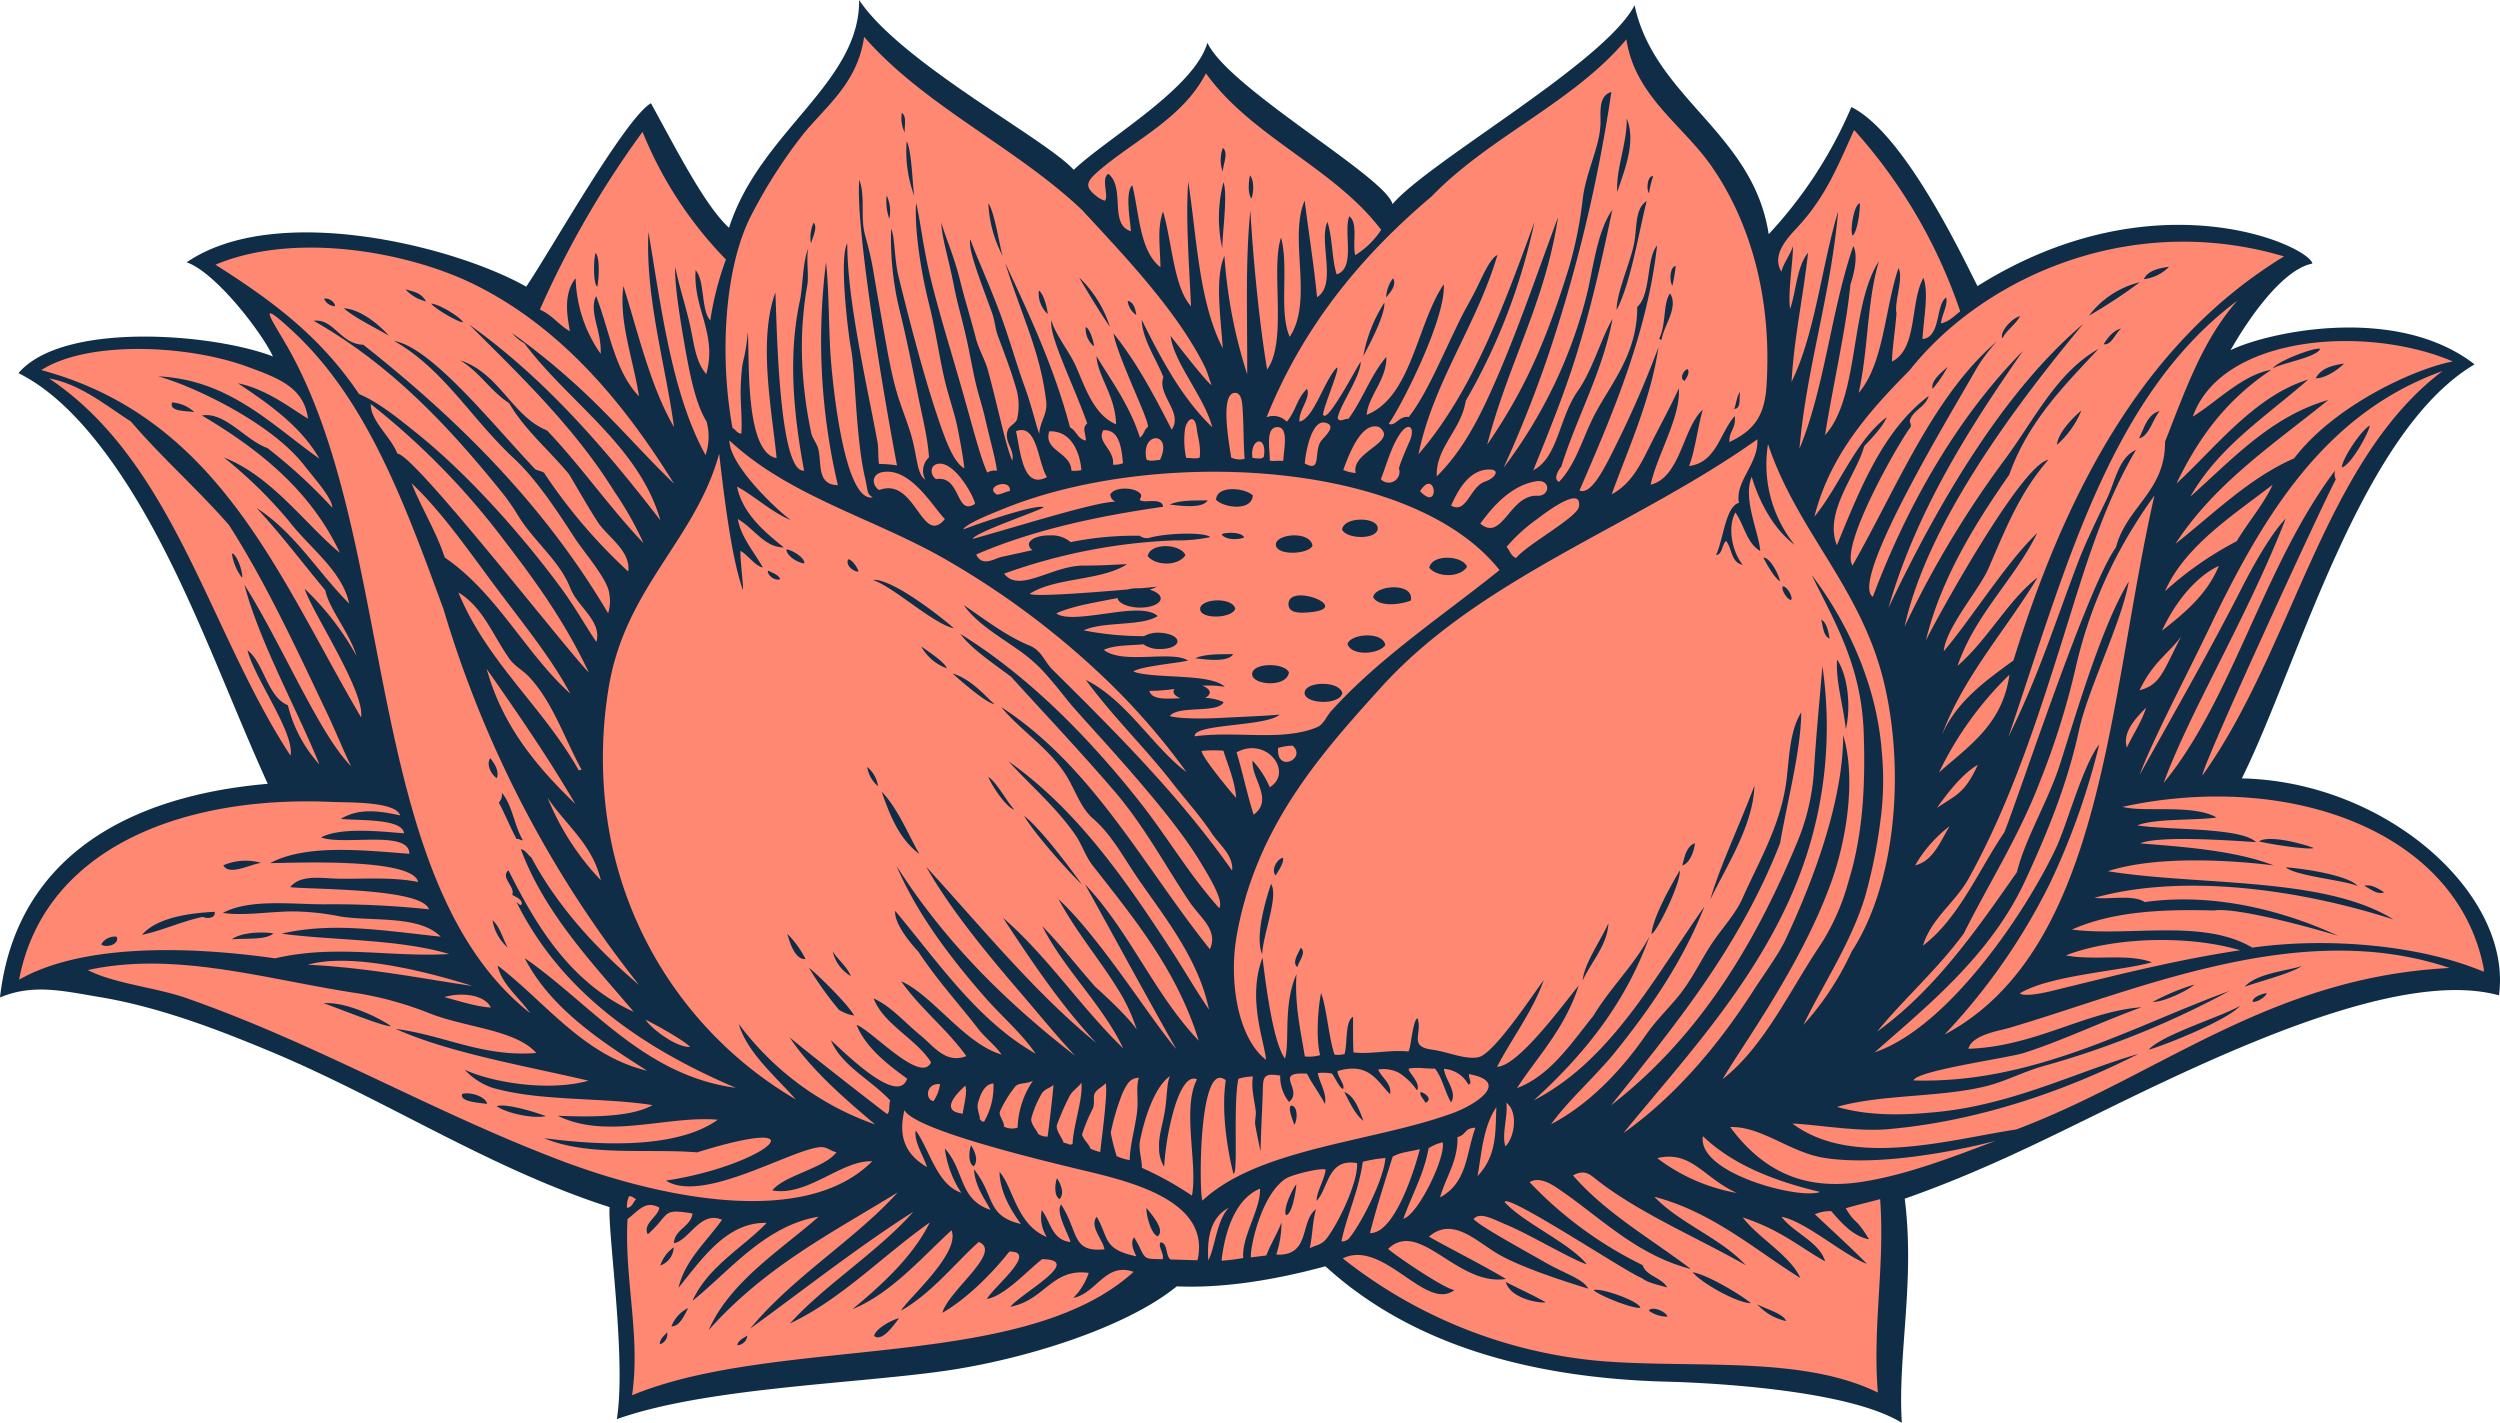 <svg id="Group_56753" data-name="Group 56753" xmlns="http://www.w3.org/2000/svg" xmlns:xlink="http://www.w3.org/1999/xlink" width="411.585" height="234.251" viewBox="0 0 411.585 234.251">
  <defs>
    <clipPath id="clip-path">
      <rect id="Rectangle_38253" data-name="Rectangle 38253" width="411.585" height="234.251" fill="none"/>
    </clipPath>
  </defs>
  <g id="Group_56752" data-name="Group 56752" clip-path="url(#clip-path)">
    <path id="Path_21231" data-name="Path 21231" d="M100.355,198.732c-19.707-6.314-37.1-17.839-55.928-25.666-8.093-3.366-17.925-7.228-27.986-8.909-6.036-1.007-10.988-2.233-16.442.062,2.532-22.461,20.221-33.124,44.082-35.176C36,111.32,28.832,89.685,16.911,73.979c-3.66-4.824-8.393-9.842-13.875-12.549,7.356-8.6,32.166-6.517,41.9-2.747-1.767-3.828-9.358-13.8-14.207-15.5,14.762-10.081,44.26-2.606,55.9,4.015,3.862-5.664,16.32-27.829,20.541-30.2,4.41,8.034,8.948,16.939,12.851,20.5C125.1,21.637,141.546,13.743,141.446,0c6.878,10.349,30.779,22.9,35.328,27.961C182.14,22.83,196.6,14.6,198.782,7.042c3.509,7.52,29.414,22.12,30.472,26.56C235.3,26.523,264.2,10.32,269.11.866c3.264,15.289,19.515,20.966,22.079,37.684A72.01,72.01,0,0,0,304.8,17.627c8.538,4.208,17.941,23.871,20.757,29.475,29.262-18.346,54.58-6.623,55.144-3.708-5,.96-10.652,9.287-13.477,14.261,5.536-2.779,27.026-7.818,40.175,2.327-18.845,11.154-29.091,49.641-38.317,68.168,23.949.525,44.6,19.2,42.331,35.719-13.629-3.757-36.3,5.329-55.673,14.462-14.553,6.856-26.475,13.5-42.156,19.015,1.735,13.715-1.2,25.884-.476,36.906-9.282-5.77-34.054-6.662-38.578-6.778-24.586-.632-43.257-7.067-56.32-19-7.456,2.026-16.245,3.664-24.474,3.305C185.3,218.653,168.5,223.847,155.5,225.7c-15.176,2.156-39.447,2.784-53.95,7.938,1.572-9.685-1.46-30.372-1.2-34.9" fill="#0f2d46" fill-rule="evenodd"/>
    <path id="Path_21232" data-name="Path 21232" d="M119.977,218.8c.228-.878,1.026-1.153,1.678-1.579a1.731,1.731,0,0,1-1.678,1.579M223.063,55.959a24.3,24.3,0,0,1,3.464-8.8c.186,2.09-2.891,7.7-3.464,8.8m3.751-9.655a5.731,5.731,0,0,1,1.147-3.162c.644,1.172-.482,2.341-1.147,3.162M109.157,215.7a5.635,5.635,0,0,1,2.759-3.027c-.634,1.221-1.417,3.059-2.759,3.027m33.376,1.576c.232-1.38,3.6-2.92,4.09-2.895-.819,1.015-2.745,3.951-4.09,2.895m150.142-2.456a8.915,8.915,0,0,1-4.765-2.763c1.394.775,4.338,1.553,4.765,2.763m-19.525-.732a5.046,5.046,0,0,1-3.082-.983c.544-.816,2.8.146,3.082.983m-26.628-5.711c1.647.894,5,2.406,6.576,3.366-1.472.161-5.887-.766-6.576-3.366m30.765-1.587c2.279.353,7.624,3.485,9.592,5.088-2.322-.018-8.241-3.384-9.592-5.088m-16.309,2.925c1.139-.409,7.508,1.818,7.69,2.912-1.187.248-6.953-2.081-7.69-2.912m-153.655-4.033a5.935,5.935,0,0,1,2.216-3,3.339,3.339,0,0,1-2.216,3m-18.828-24.6c-2.277.478-6.73-.567-8.09-1.642,1.563-.525,6.542,1.071,8.09,1.642M211.69,182.5c-.128-.505-1.2-2.911-.469-3.157,1.131.123.99,2.532.469,3.157m11.4-.639c-1.417-1.064-2.3-3.157-3.168-4.738,1.813.6,2.62,3.426,3.168,4.738M74.694,177.441c1.246-.4,3.839.371,4.126,1.624-2.179-.246-4.451-.453-4.126-1.624m158.6,1.446c-.269-.609-1.1-1.3-.758-1.767.716.153,2.031,1.221.758,1.767M51.878,162.515c3.123-.344,8.413,1.9,11.107,3.751-.978.245-10.158-3.539-11.107-3.751m300.49,7.611c2.365-2.529,12.018-5.414,15.067-7.219-2.19,2.534-13.824,7.035-15.067,7.219m-213.144-5.6a6.381,6.381,0,0,1-2.488-.955,53.819,53.819,0,0,1-4.956-6.93c1.431,1.1,6.621,6.212,7.444,7.884m-.523-6.489a6.293,6.293,0,0,1-2.987-4.09c.9,1.453,2.293,2.443,2.987,4.09M15.276,152.808a2.576,2.576,0,0,1,2.557-1.255c.534,1.24-1.752,1.92-2.557,1.255m191.138,1.629c-1.187-2.75.432-8.525,1.458-11.586,1.289,1.972-1.326,8.3-1.458,11.586m5.8,2.118c-.994-.746.252-2.381.523-3.191,1.06.7-.361,2.349-.523,3.191m-175.43-4.577c1.446-1.13,4.945-1.3,6.848-.978-1.21,1.133-4.642.767-6.848.978m45.45,1.38a7.587,7.587,0,0,1-2.529-4.52c1.267,1.1,1.656,3.041,2.529,4.52m270.791,8.925a36.1,36.1,0,0,1,6.867-2.861c-1.128,1.014-5.182,2.939-6.867,2.861M21.993,151.232c2.447-2.8,7.577-3.559,11.969-3.785.193,1.074-1.28,1.183-1.952.83-3.476.739-6.9,2.338-10.017,2.955m347.468,11.006c.029-.783,1.652-1.308,2.32-1.415-.08.678-1.836,1.656-2.32,1.415m-1.3-2.456c2.027-2.258,7.2-2.643,9.455-3.423-1.952,1.288-7.1,2.564-9.455,3.423M270.5,151.074c.346-2.995,3.28-8.047,4.669-10.445.195,2.127-3.935,10.469-4.669,10.445m-61.858-9.607c-.826-.869.218-2.73,1.2-2.921.191.891-.748,2.09-1.2,2.921M35.387,139.789a9.332,9.332,0,0,1,6.237-.4c-1.786.209-5.291,2.2-6.237.4m141.33,3.13c-2.183-2.024-8.009-8.609-9.5-11.282,2.752,2.158,7.461,8.455,9.5,11.282m-26.735-4.988c-3.33-2.457-4.9-6.455-6.209-10.267,2.668,2.766,4.415,7.158,6.209,10.267M84.7,135.651c-.469.059-.516-.282-1.032-.18-1.055-1.933-1.89-4.069-2.93-6.014a1.866,1.866,0,0,0,.494-1.617c1.744,2.051,2.052,5.452,3.467,7.811m195.486,9.78c1.581-5.506,5-12.615,7.274-18.762-.212,6.587-4.633,13.3-7.274,18.762M386.765,143.2c-2.229-.973-10.122-1.628-11.841-3.078,3.046.2,10.413,1.353,11.841,3.078m-111.183-3.38c.4-1.537.7-3.164,2.076-3.666-.1,1.074-.732,3.248-2.076,3.666m94.936-3.969c2.018-1.315,9.319,1.069,8.985,1.115-1.2.3-7.847-.782-8.985-1.115m-204.894-5.232c-1.271-.243-3.766-3.958-4.292-5.381,1.321.771,3.223,4.374,4.292,5.381m-85.2-5.172c-.855-.482-1.843-2.238-1.087-3.293.6.792,1.51,2.006,1.087,3.293m62.743,1.321a5.2,5.2,0,0,1-1.785-3.171,4.986,4.986,0,0,1,1.785,3.171m159.331-9.392c-.371-3.748-1.715-8.041-1.429-11.455,1.8,2.718,2.3,7.852,1.429,11.455m-140.149-4.1c-1.529-.287-5.713-4-6.924-5.068,3.162.917,5.634,3.983,6.924,5.068m57.268-1.833c-.475,2.049-6.193,1.792-6.216-.011-.025-1.945,5.693-2.1,6.216.011m-8.8-3.439c-.3,2.589-6.005,2.14-6.05.348-.046-1.935,5.227-1.988,6.05-.348m-56.34-.646a7.953,7.953,0,0,1-4.2-3.594c1,.689,4.024,2.7,4.2,3.594m65.989-4.019c.582-1.736,5.893-2.051,6.209.187-1.014,1.565-5.616,1.858-6.209-.187M142.313,92.8c3.2-.273,11.521,6.326,13.36,7.981-3.521-.8-9.712-6.678-13.36-7.981m59.672,4.726c-.45,1.617-5.591,1.817-5.775.153-.2-1.794,5.241-2.147,5.775-.153m97.85,4.949c-1.062-.489-1.073-1.963-1.388-3.155.953.591,1.155,1.886,1.388,3.155M213.9,98.16c-1.288.091-3.128.139-3.153-1.338-.062-3.732,11.15.778,3.153,1.338m-88.848-6.885c.778.369,1.658.644,2.031,1.394-.94.4-2.215-.735-2.031-1.394m99.642,4.376c.243-1.986,6.753-2.547,6.2.544-1.6.657-5.272,1.162-6.2-.544M38.456,92.433a8.6,8.6,0,0,1-1.663-3.971c.832-.02,1.938,3.412,1.663,3.971M293.5,96.1c-.657.027-1.7-1.777-1.371-2.222.694-.059,1.71,1.765,1.371,2.222M139.941,91.45c-.9-.027-2.168-1.1-1.676-2.034.635-.025,1.688,1.588,1.676,2.034m-8.9-1.36c-1.069-.095-2.946-1.217-2.95-2.318.594.005,3.021,1.219,2.95,2.318m160.631,2.948c-.962-.578-2.236-2.895-2.748-3.9,1.062-.068,2.531,2.7,2.748,3.9M187.558,88.887c.473-2.286,5.431-2.033,6.219-.166-1.1,1.8-4.859,1.833-6.219.166M214.7,87.172c-.673,1.446-6,1.7-6.032-.184-.032-1.767,5.627-2.329,6.032.184m4.872-2.645c.268-2.211,5.957-2.117,5.868-.177-.082,1.849-5.1,1.792-5.868.177M191.19,80.4c1.749-.8,4.276-.63,6.246-.7-.832,1.471-4.8.853-6.246.7m7.629-.791c.13-2.482,4.888-1.938,6.059-.7-.205,2.647-4.824,2.026-6.059.7M26.951,63.594a5.824,5.824,0,0,1,3.666,1.6c-1.015-.262-4.237.025-3.666-1.6m310.305,6.971c.2-1.931,2.381-4.258,4.023-5.657a14.894,14.894,0,0,1-4.023,5.657m46.9,3.719c.077-1.5,3.28-6.225,4.615-6.9-.218,1.36-3.241,6.671-4.615,6.9m-33.381-4.79c.889-1.756,1.363-3.951,3.394-4.492-1.144,1.388-1.745,4.149-3.394,4.492M284.116,64.65c.375-.871.418-2.1.973-2.786-.178,1.083.2,2.766-.973,2.786m32.674-3.3c-.378-1.3,1.512-2.752,2.482-3.63a20.738,20.738,0,0,1-2.482,3.63m-171.759-28a8.173,8.173,0,0,1-.428-3.821,6.127,6.127,0,0,1,.428,3.821M55.216,48.079c2.672.175,5.664,2.529,7.42,4.522-2.056-1.233-5.695-2.98-7.42-4.522M275.978,60.027c-.969-.289-.13-1.877.5-1.911.373.669-.23,1.433-.5,1.911m103.884-.414c.841-1.606,2.6-2.125,4.669-2.425-1.288,1.292-3.348,2.472-4.669,2.425M69.6,47.315c1.281.041,4.9,2.279,5.261,3.084-.837-.012-4.645-2.247-5.261-3.084M178.7,54.355a3.841,3.841,0,0,1-1.342-3.169c.662.146,1.437,2.65,1.342,3.169m194.054,3.66c.785-1.262,7.212-3.633,7.84-3.241-.569,1.4-6.589,2.386-7.84,3.241m-191.4-6.856c-1.537-2.259-3.478-5.411-5.086-8.156a19.355,19.355,0,0,1,5.086,8.156M68.77,46.947a6.482,6.482,0,0,1-3.391-1.977c1.7.455,2.593.667,3.391,1.977m78.8-27.8a5.331,5.331,0,0,1-.478-3.243c.833.609.405,2.1.478,3.243m-93.8,28.6a2.131,2.131,0,0,1-1.8-1.192c.575-.323,1.838.475,1.8,1.192m95.384-18.1a21.245,21.245,0,0,1-1.26-9.066c.855,1.6.965,7.713,1.26,9.066M171.11,49.03a4.592,4.592,0,0,1-1.465-3.86c.753.443,1.388,2.784,1.465,3.86m173.853,4.986c.616-1.139,1.813-2.432,2.891-2.579-1.017.714-1.537,2.732-2.891,2.579m-72.79-.767c-.223.025-.341-.052-.378-.2,1.2-2.529.559-5.595,1.76-7.42,1.474,2.3-1.049,5.29-1.381,7.624m56.106-.223c-.528-.923,1.444-3.266,2.921-3.658-.775,1.429-2.158,2.218-2.921,3.658M96.956,44.511c-.694-.353-.634-4.5-.277-5.555.866,1.085.407,5.247.277,5.555M185.69,49.2a3.268,3.268,0,0,1-1.415-2.324c1.056.111,1.347,1.717,1.415,2.324m79.085-.833c-.064-2.623,2.086-7.44,2.795-10.592.639-2.848.091-6.019,2.15-7.344-1.322,5.17-2.584,13.361-4.945,17.935m77.752.944a14.932,14.932,0,0,1,8.379-5.516,85.719,85.719,0,0,1-8.379,5.516m9.028-6.014c.708-1.4,2.361-1.8,4.163-2.043a6.966,6.966,0,0,1-4.163,2.043m-47.929-7.178c-.512-.676.227-5.224,1.2-5.313-.023,2.208-.612,4.924-1.2,5.313m-38.753-7.169c-.228-3.9,1.647-8.082,1.554-12.1,1.61,3.833-.409,8.589-1.554,12.1m5.231.173c-.446-.462-.327-2.871.678-2.8a17.285,17.285,0,0,0-.678,2.8M263.42,149.33c-.171,3.608-2.862,6.389-4.237,9.432.209-2.716,2.9-6.483,4.237-9.432m-78.185,57.391c-4.647-1.649-6.075,3.542-9.912,4.292a10.8,10.8,0,0,0,2.534-4.115c-6.068-.821-7.172,4.453-12.906,5.579,1.744-2.225,12.258-7.77,5.232-7.842-2.443,1.9-6.232,6.11-9.1,6.548,1.239-2.092,8.505-7.865,3.707-7.8-2.979,3.764-7.1,7.836-11.031,10.087,1.007-3.682,10.006-10.062,5.987-11.675-4.215,3.826-7.717,8.411-12.792,11.32,1-1.861,9.862-9.491,8.307-13.231-5.017,4.6-9.912,10.352-16.3,12.988,4.845-4.022,9.912-8.62,12.733-14.282-7.7,5.418-14.505,12.6-23.029,16.636,5.7-6.332,14.495-11.8,20.323-18.4-8.959,5.664-18.654,13.3-26.867,19.243,7.153-8.645,17.382-14.744,24.285-22.427-10.745,6.614-21.785,12.18-31.111,22.666,3.482-8.015,12.142-13.383,18.1-18.669-8.843,1.451-14.782,9.076-20.766,13.845,2.538-5.661,8.5-8.9,12.2-12.819-6.5-.2-10.647,5.909-14.5,10.674,1.044-4.547,4.677-7.661,7.156-11.193-3.608-1.554-5.365,3.4-7.924,3.864.121-2.316,2.816-2.72,3.066-4.9-5.231-.862-3.564.05-7.365,3.437-.894-1.749,1.679-2.845,1.913-4.388-2.324-1.326-3.553.628-5.245,1.867-.546,9.91,2.165,19.206.748,29.014,23.989-9.913,64.344-3.76,82.563-20.314m122.911-11.975c-2.443.662-3.253.807-5.666,1.5,1.742,2.911,1.5,1.283,3.835,5.108-2.591-.469-4.463-2.609-6.23-4.635a6.406,6.406,0,0,0-2.684.514c2.181,2.07,6.746,6.235,8.557,8.172-3.967-1.52-10.185-7.069-14.056-7.747,2.052,2.672,6.218,4.121,7.188,7.329-4.2-2.332-7.217-5.133-13.561-7.228,2.541,3.364,7.829,6.259,9.482,9.976-7.406-4.588-14.436-10.875-24.049-13.383,4.288,4.451,10.859,6.753,15.069,11.275-7.872-4.5-17.848-8.711-24.758-14.236-1.126-.9-1.89-1.488-3.691-.557,5.347,6.187,12.792,10.4,19.392,15.408-8.843-2.258-14.785-8.386-21.428-12.942-.982-.673-3.348-2.448-5.108-1.347a64.687,64.687,0,0,0,18.6,13.652c.6,1.836,3.207,2.065,4.039,3.68-1.239-.369-3.343-.791-4.158-1.554-1.9-.512-22.345-14.131-22.588-12.5,3.053,3.409,10.647,6.692,13.536,10.253-2.418-.735-9.337-4.886-13.14-6.475-2.279-.953-4.52-2.266-5.518-.971,1.228,1.233,6.908,4.349,12.06,7.272,3.094,1.756,5.946,2.557,6.831,4.18-4.21-1.3-11.645-3.683-15.353-6.011-3.448-2.161-7.181-5.779-10.886-2.552,3.7,2.083,9.084,4.792,12.689,6.962-8.081,1.23-14.186-9.965-19.418-4.945,1.553,1.312,9.255,6.557,10.925,6.765-4.692,3.632-11.684-8.463-18.381-5.211a79.43,79.43,0,0,0,44.676,17.064c15.1.9,31.432-.812,43.414,5.022-.887-11.043,1.192-20.914.375-31.848M200.92,196.179c-2.647,1.34-3.666,4.338-3.376,8.645,1.108-1.99,1.342-6.587,3.376-8.645m19.595,5.24c1.769-1.817,5.911-9.714,6.189-13.443a22.648,22.648,0,0,0-3.726.628c-.664,4.8-2.691,8.955-3.509,13.081.528.1.721-.15,1.046-.266m11.862-14.9c-1.531.409-3.268.5-4.481,1.246-1.426,4.528-2.655,8.352-3.741,12.58,4.067.107,7.324-10.377,8.222-13.825m-129.02,8.231c-.414-.137-.592-.5-1.171-.48a3.943,3.943,0,0,0-.355,1.917c.887-.077,1.01-.965,1.526-1.437M29.38,161.681c21.761,7.631,40.214,18.629,61.721,26.771,14.637,5.538,39.62,11.568,51.12.07-5.042-.248-10.622,5.843-16.459,4.793,2.024-2.538,8.661-3.655,10.579-6.305-.873-.079-1.508-.894-2.643-.821-4.711.3-19.427,9.369-25.438,5.509,16.593-2.511,26.359-11.248,5.111-4.645-7.811-.666-18.012.719-25.17-2.341,8.9,1.181,21.719,1.872,28.595-3.037-8.357-.719-18.208,3.343-26.359-.651,4.274.17,11.821.41,15.614-1.749-8.318-1.331-18.485-.566-26.437-2.879a11.185,11.185,0,0,1-4.5-2.954c4.674,2.186,14.031,3.61,20.394,1.806-10.833-2.523-22.927-4.581-31.748-8.52,7.958,1.007,14.234,4.66,23.143,3.962-3.368-3.83-11.593-4.172-17.527-6.517a57.75,57.75,0,0,0-11.516-3.257c-14.992-2.2-30.133-7.09-44.781-3.878,4.4,2.266,11.111,2.821,16.306,4.644M236.108,185.4a7.333,7.333,0,0,0-2.291.964c-.8,4.39-2.818,7.809-4.158,11.628,2.566-.8,7.1-10.483,6.45-12.592m-39.5,9.565c9.323-8.666,28.038-9.592,41.139-14.359,3.857-1.406,9.637-5.179,2.714-6.437-.071.708.61,1.537-.1,1.727a4.919,4.919,0,0,0-4.024-2.595c.195,1.806,2.268,3.9,1.167,5.516-1.017-1.728-1.421-4.03-2.647-5.561-1.4.046-3.137-.28-4.3.016-.348.344,2.092,2.37,1.338,3.564a10.4,10.4,0,0,0-2.873-2.832,5.492,5.492,0,0,0-3.509-.589c.564,1.351,2.291,2.338,1.951,4.062-2.2-2.252-3.512-5.315-8.627-3.819-.189.666,1.387,2.44.857,2.95-.616-.237-1.394-2.1-1.808-2.531a7.407,7.407,0,0,0-2.318-.075c.319,1.669,1.508,3.278,1.18,5.075-.91-1.735-2.067-3.232-2.962-4.981-5.729-.353-.457,2.65-2.955,4.652a6.623,6.623,0,0,1-1.447-4.342c-2.52-.382-2.821-.029-2.864,2.234-.048,2.543-.268,5.673-.382,10.267-.264-1.324-.587-2.8-.86-4.328-.123-.694.168-1.64.075-2.349-.262-2.008-.766-3.8-.469-5.664a8.1,8.1,0,0,0-2.384.371c-.912,4.217.011,15.792-.823,15.639-1.1-4.4-1.988-10.547-1.256-15.4-4.622-3.739-4.4,19.772-3.814,19.791m44.917-11.973c-1.876.048-1.419,1.135-2.955,1.54.095,3.956-1.922,6.551-2.875,9.938,4.554-2.475,4.246-7.19,5.83-11.479m-50.267-8.513c-2.336,1.585-4.115,6.341-4.972,10.759-.262,1.351.391,3.148.312,4.337.8.412.744.327,1.5.712a54.044,54.044,0,0,1,6.755,3.887c.99-5.2-1.681-14.311.828-19.145-1.722-.792-3.173,2.4-4.142,6.251a45.67,45.67,0,0,0-1.267,8.147,5.761,5.761,0,0,1-.83-3.171c-.112-1.87.65-4,.976-6.157.35-2.3.287-4.588.837-5.62m135.9,10.674c-7.854,2.036-20.043,4.144-28.288,2.789-5.611-.917-10.294-5.225-15.4-5.059,6.414,8.7,14.025,10.269,22,8.971,7.269-1.183,14.423-3.964,21.688-6.7M186.106,174.741c-1.29.177-1.729.559-2.655,2.477a39.492,39.492,0,0,0-1.967,6.564,30.485,30.485,0,0,0,.978,3.89,8.351,8.351,0,0,0,2.145.655c-.009-2.236.953-5.647,1.2-7.867.278-2.518-.227-3.821.3-5.72m-5.456.887c-.191.446-1.4.94-1.779,1.672s.073,1.7-.359,2.573a27.485,27.485,0,0,0-1.745,4.215c.073.742,1.287,1.74,1.335,2.315a6.474,6.474,0,0,0,1.656.591c.162-1.91,1.29-9.632.892-11.366m-5.445,10.042c.048-2.8,1.752-7.428,1.444-10.1-.475.8-1.487,1.215-2.081,2.484a40.155,40.155,0,0,0-1.968,4.554c-.125.873.86,2.036,1.131,2.866.66.016.948.509,1.474.193m-4.114-1.21c.048-.2.928-7.431.955-8.532-.391.491-1.383.6-1.918,1.437a16.777,16.777,0,0,0-1.688,3.962c-.287.939.832,1.967,1.089,2.688a2.548,2.548,0,0,0,1.563.446m-4.94-1.487a14.518,14.518,0,0,1,2.556-7.768c-.791.625-2.407.294-2.973,1.044a19.341,19.341,0,0,0-2.5,4.08c-.257.61.8,1.794.651,2.479a2.888,2.888,0,0,0,2.266.166M128.616,168.1c1.661,1.5,15.944,12.63,16.063,12.639.543-.339.207-1.613.512-2.208-3.1-3.366-8.052-5.748-9.774-9.93,1.706,1.446,11.006,11,12.551,6.31-3.3-2.366-6.887-5.215-8.325-8.848,2.431.833,10.617,9.858,12.26,6.152-2.557-3.969-7.792-6.187-9.46-10.511,2.979,1.387,4.943,3.808,7.813,6.164,2.136,1.754,4.083,4.652,7.456,3.337-3.2-4.463-7.577-7.824-10.74-12.328,5.2,2.286,10.415,10.278,16.527,12.062-.864-1.337-2.709-2.779-3.717-4.08-3.6-4.649-6.717-7.934-9.99-12.878-1.4-1.483-3.99-4.67-3.8-6.692,7.033,8.386,13.517,18.055,23.143,23.523-2.527-3.6-5.543-6.066-8.455-9.4-5.561-6.376-11.084-13.6-14.464-21.522,7.8,12.314,17.962,22.408,29.428,31.275-3.105-3.3-5.945-6.819-9.107-10.5-5.636-6.564-11.432-13.611-15.435-20.625,9.039,9.855,17.839,20.7,28.015,29.005-5.8-6.144-10.859-13.749-15.376-20.619,7.39,6.419,12.785,14.716,19.795,21.5-3.409-7.174-9.742-13.017-13.319-20.112,3.082,3.141,5.809,6.71,8.737,9.994,1.055.93,5.6,5.113,6.812,7.047a29.252,29.252,0,0,0-3.285-6.958c-2.841-4.6-6.628-9.059-9.608-14.548,6.98,6.476,15.431,20.189,19.4,24.694-5.058-8.9-10.21-18.483-15.03-27.128,7.3,7.651,11.42,18.107,18.728,25.757-3.6-11.655-10.734-20.246-17.45-28.832-1.208-1.544-1.76-3.428-2.813-4.974-3.121-4.578-7.594-8.359-11.04-12.191,11.347,8.047,19.209,19.472,26.776,31.075,2.118,3.248,4.03,6.6,6.212,9.789-1.665-8.063-6.944-14.759-11.363-21.092-2.579-3.7-4.565-7.622-7.688-10.31-2.125-1.829-2.964-4.8-4.522-7.251-2.816-4.433-7.451-7.3-10.626-11.14,15.123,9.833,23.366,26.141,34.352,39.866,1.424-3.193-1.588-5.138-3.462-7.958-4-6.016-7.463-12.476-12.2-18-5.588-6.521-11.564-12.833-17.059-18.892-2.88-2.183-6.426-4.5-8.381-7.072,11.391,7.047,21.189,17.139,29.269,27.3,4.847,6.1,8.191,12.067,13.37,17.853.751-1.142-1.362-4.736-3.273-7.863-5.732-9.369-19.126-23.059-21.815-26.484-1.324-1.685-2.691-3.362-4.162-4.94a25.806,25.806,0,0,0-4-3.35c-3.205-2.268-6.733-4.3-8.8-7.246,3.71,2.513,6.835,5,10.911,6.7,1.911.8,2.34,2.588,3.733,3.965C182.424,118,192.937,128.5,201.466,140.68c.261-2.514-2.111-4.281-3.369-6.178-1.888-2.848-4.408-5.639-6.517-8.345-4.642-5.953-9.442-10.467-14.2-16.882,6.694,3.287,11.25,11.275,16.579,15.173a112.4,112.4,0,0,0-13.965-15.924,135.389,135.389,0,0,0-24.849-18.6c-11.953-7.1-26.273-10.6-36.435-20.073-.021,3.974,7.419,11.1,10.078,13.1-3.125-1.28-5.971-3.978-8.827-5.509.892,4.388,4.437,7.392,7.7,10.015-3.169,0-4.8-3.034-7.563-4.676.448,2.886,2.72,5.493,4.108,7.979-1.19-.173-2.586-2.181-3.676-2.736-.112,1.162.512,5.771.4,6.458-1.842-5.059-3.128-15.506-3.912-22.463-3.892,14.275-15.553,22.043-18.221,38.7a70.9,70.9,0,0,0-.2,21.488,64.134,64.134,0,0,0,31.05,46.141c-3.325-3.78-8.061-7.751-9.4-12.435A47.641,47.641,0,0,0,142.7,182.461c-5.1-4.308-10.57-9.035-14.084-14.357m201.957,15.174c23.573-8.887,41.767-25.09,71.343-26.582-24.533-8.323-51.19,3.548-72.387,9.826-1.835.543-6.246,1.165-6.851,3.475,11.022-.362,19.242-6.141,28.509-6.84-6.462,2.331-12.66,5.354-19.292,7.506-2.655.864-17.609,2.875-18.267,4.542,19.759.635,36.331-9.039,52.014-14.721a147.248,147.248,0,0,1-30.754,12.4c-3.125.892-6.184,2.507-9.284,3.273-7.6,1.881-17.157,1.3-24.556,3.405,5.65,1.644,11.766,1.337,16.947.792,12.266-1.3,22.568-6.578,32.664-9.512-11.5,5.848-25.946,11.038-41.125,12.385-5.074.45-11.214-.682-15.831-.924,9.89,7.4,25.75,2.668,36.87.973m-168.4-7.552c-1.356.025-2.125,1.6-2.55,3.227-.255.978.359,1.951.3,2.648.394.2.064.414.725.369a11.67,11.67,0,0,0,1.529-6.244m-4.66.357c-.15.207-4.931,4.144-.387,4.594.048-.973.844-3.6.387-4.594m108.431,7.752c8.357-5.934,15.467-14.25,21.306-23.362,1.722-2.68,4.174-5.991,5.345-8.486,4.271-9.107,9.451-22.4,9.469-33.618,2.024,6.621.814,16.477-1.968,24.206-4.951,13.784-14.846,27.153-17.878,32.416,6.853-5.329,11.079-14.669,16.188-22.231a37.071,37.071,0,0,0,4.515-10.249c2.393-7.7,2.827-15.838,2.52-24.606-.391-11.116-4.9-18.367-8.552-25.893,5.448,7.167,10.67,17.493,11.539,29.18a49.34,49.34,0,0,1-.211,11.073,86.24,86.24,0,0,1-2.607,12.894c-2.459,7.831-7.14,14.678-10.083,20.9A47.661,47.661,0,0,0,303.456,154c7.185-11.038,8.775-29.2,5.473-43.7-3.653-16.058-14.371-25.263-19.236-39.852a21.1,21.1,0,0,0,4.383,16.581c-3.467-2.593-5.789-7-7.067-11.181-1.519,3.557,1.2,9.219,1.406,12.194-2.249-1.287-2.643-4.317-4.1-6.348-1.456,2.827-.289,6.828,1.219,8.632-1.984-.434-1.7-2.614-2.741-3.937-.689.493-.571,2.25-1.653,2.32,1.21-2.582,1.572-8.045,3.766-8.584-.673-3.592,3.234-6.384,3.036-10.474-20.18,14.368-45.921,22.83-62.3,41.23-9.7,10.729-20.423,22.823-23.468,40.778-1.237,7.3.253,16.593,4.87,20.154-.23-3.032-3.141-10-.578-16.806.51,4.119,1.7,13.882,3.7,16.6.844-2.852-.355-8.811,1.9-13.9-.364,5.111.812,9.967,1.367,13.552a6.507,6.507,0,0,0,2.527-.22c-.7-2.522-.389-7.692.159-10.233.96,2.693,1.274,7.519,2.215,10.156a4.337,4.337,0,0,0,1.635-.1c.53-1.676.037-5.365,1.415-6.143-.016,1.349-.025,4.538.071,5.889,3.048.305,5.916-.471,9.041-.166.425-.571.716-5.279,1.5-5.463.851,2.509-1.526,4.62,2.325,5.152,2.752.378,5.552,1.71,7.7,1.251,2.6-.553,9.137-10.57,10.761-12.7-1.906,5.261-5.063,9.282-7.7,14.279,3.471-.045,11.015-10.427,13.445-13.376-2.3,7.228-7.094,12.06-10.146,16.882,5.4-2.045,8.812-7.215,12.573-11.918,2.811-4.651,6.735-8.352,9.23-13.056-4.1,11.388-11.075,19.715-19.045,26.987,12.66-6.514,19.829-20.193,28.086-31.9-3.51,8.907-8.766,16.6-14.693,23.957-3.157,3.915-7.831,8.056-10.549,11.878,6.171-3.205,11.534-8.816,15.5-14.546,1.692-2.44,3.448-4.121,5.279-6.31,2.481-2.966,4.044-6.542,5.964-9.3,1.71-2.463,3.685-4.574,4.808-7.119,2.489-5.641,5.857-11.264,7.024-18.16.653-3.851.457-8.88,2.6-12.369-.007,6.193-2.391,15.042-3.471,21.529-6.839,17.457-17.637,30.367-27.835,43.164,13.861-10.763,23.245-25.4,30.651-43.323a36.617,36.617,0,0,0,2.725-11.323c.4-6.533.8-10.2,1.419-17.646a68.916,68.916,0,0,1-5.5,38.569c-6.846,15.107-18.158,27.128-27.208,38.235M153.38,175.819c-2.365-.227-2.473,2.6-1.076,2.791a6.608,6.608,0,0,0,1.076-2.791m-67.467-11.68c-1.777-2.552-4.715-4.76-5.393-7.868,7.825,5.964,14.163,14.857,24.665,17.345-7.9-4.979-16.063-10.481-20.182-18.542,10.9,7.52,19.556,19.306,34.766,21.356-15.74-6.71-28.825-15.922-36.117-30.585.207.073.767.923.885.175-.178-.791-1.014-.965-1.588-1.383.532-1.353-2.015-2.82-.619-4.019,4.833,9.692,10.452,18.638,20.63,23.3-6.926-8.15-14.691-16.277-18.6-26.794.848.212,1.149.932,1.735,1.387,4.492,8.336,10.727,15.026,17.739,20.989a183.717,183.717,0,0,1-32.2-61.879C65.315,80.45,59.151,63.285,46.8,51.837c-6.119-5.668-3.562-2.076-1.049,2.263,18.478,31.927,12.219,88.072,40.166,110.039m18.976,1.065c.889,1.415,5.015,4.613,7.34,4.483-.974-1.06-5.83-3.741-7.34-4.483m232.279-28.4c1.726-3.7,4.394-13.568,7.047-16.913a117.622,117.622,0,0,1-8.086,22.813,101.868,101.868,0,0,1-17.382,24.956c26.3-13.97,26.937-55.348,34.557-88.75q-1.665,2.3-3.193,4.749a76.21,76.21,0,0,0-9.839,23.9,128.044,128.044,0,0,1-5.893,18.638c-3.36,8.784-8.554,16.975-12.458,24.815-4.251,5.823-9.983,10.886-14.273,16.161,9.476-6.84,16.249-16.559,23.025-26.269,1.34-5.511,5.147-11.67,7.108-17.816,2.863-8.984,6.915-22.825,11.3-30.019-1.165,6.753-6.707,17.605-8.216,24.583-1.967,9.078-5.409,17.25-8.846,24.678-5.638,12.189-15.978,20.512-24.769,28.24,12.093-4.065,24.94-23.086,29.917-33.765m-265.4,24.686c2.233.585,5.42,1.613,7.658,1.715-1.042-2.149-4.867-2.55-7.658-1.715M49.291,156.16c10.19.487,19.977,2.493,27.089,3.492-6.109-1.931-19.515-5.645-27.089-3.492m287.261,4.279c9.764-2.384,20.064-5.045,30.87-6.662-8.636-2.577-21.044-2.138-28.716.851,5.042.9,9.983-.382,14.193,1.121-5.05,1.458-16.873,2.122-21.754,5.133.841.632,4.356-.186,5.407-.443m70.988-3.571c-4.312-22.738-32.107-32.673-59.5-26.7,3.685.957,11.55-.493,15.508,1.749-3.412.514-9.865.118-13.079,1.288,4.617.816,17.113.286,19.563,2.771-3.7-.246-16.076-1.135-19.063.207,6.585.53,15.63,1.13,21.97,3.632-7.292-.937-19.525-1.594-27.294.948,15.112,2.434,35.681.849,47.026,7.949-14.313-4.636-33.956-7.822-49.235-3.569,2.352.33,6.285-.591,8.277.7,11.732-1.647,23.384,1.631,31.839,5.561-4.749-1.469-16.92-4.751-20.423-4.174-8.58-.241-16.75.17-23.407,3.143,9.437,1.21,21.592-1.854,29.694,2.973,12.615-1.777,27.847-.373,38.11,3.974,0-.15.009-.3.013-.444M328.6,134.362c2.531-6.337,13.725-40.507,18.369-46.907,1.758-6.692,8.166-9.248,8.084-17.387,3.426-8.737,6.266-16.87,11.918-23.243-20.976,15.619-28.316,44.2-37.694,71.8,5.018-10.138,7.59-18.59,11.552-28.973,1.11-2.905,3.323-7.478,4.6-10.1,1.421-2.916,1.967-6.864,4.838-8.15-5.643,9.592-8.707,20.485-12.035,31.075-4.281,13.617-8.627,27.006-15.442,39.365-2.293,4.16-6.13,6.535-7.6,11.179,5.884-4.442,9.116-12.317,13.406-18.662m-239.831-5.7a43.031,43.031,0,0,0,8.773,13.6c-1.4-5.971-5.8-9.112-8.773-13.6m230.83,4.683a22.025,22.025,0,0,0-5.68,6.451c2.975-.684,4.176-4,5.68-6.451M78.742,107.463c2.641,9.5,8.306,16.154,14.587,22.227-4.469-7.683-9.774-15.346-14.587-22.227m126.09,15.094a15.278,15.278,0,0,1,2.83,4.381c3.964-2.454-.505-8.452-5.457-5.745,1.019,3.405,1.731,6.9,2.8,10.258,3.373-2.445-.432-6.009-.173-8.894m-4.8-1.629a19.063,19.063,0,0,0-3.6.039c.161,1.151,4.674,6.591,5.693,7.729-.191-2.838-1.38-5.418-2.09-7.768m-106.095,3.3c.029-.171.239-.153.448-.136-2.8-5.059-4.772-11.232-8.72-15.38-1.039-1.089-2.288-1.674-3.173-2.911-2.709-3.8-4.344-8.505-8.411-10.925,4.754,11.539,13.981,18.867,19.856,29.351M36.34,83.8c-5.284-6.052-10.95-10.974-16.177-17.08-3.949-2.513-8.318-6.177-13.467-7.083C27.3,73.42,33,101.224,46.45,121.745c.689-3.789-5.948-12.728-7.087-17.359,2.684,2.027,3.26,7.683,6.646,9.048a22.585,22.585,0,0,0,5.191,9.758c-3.6-8.932-9.849-20.095-12.348-29.587,6.077,9.571,12.33,24.647,17.571,29.881-1.269-2.568-2.591-5.862-3.828-8.463C47.5,104.313,42.522,93.49,36.34,83.8m287.9,39.44c-2.668,1.544-5.17,4.9-6.742,7.1,3.325-2.238,4.556-2.391,6.742-7.1m-112.814-3.15a9.933,9.933,0,0,0-2.384.371c-.353,4.21,4.774,1.761,2.384-.371M383.169,76.256c-2.2,4.089-21.828,46.68-21.979,48.764,14.937-20.855,19.913-51.775,39.561-66.605-19.49,6.989-29.6,23.946-38.394,42.3-3.855,8.041-9.414,18.581-11.489,24.2,5.984-10.75,11.363-20.1,16.732-30.61,1.728-3.387,4.681-8.846,7.322-11.595-6.069,15.733-15.837,31.855-20.093,43.512,11.3-13.7,16.538-35.971,28.236-51.452a2,2,0,0,0,.1,1.485M329.44,108.411a56.47,56.47,0,0,0-11.6,16.1c4.838-4.335,10.452-7.842,11.6-16.1M48.766,94.253a45.779,45.779,0,0,1,8.554,11.079c-1.2-3.885-4.583-7.865-5.152-10.827-3.762-4.513-7.3-9.235-11.3-13.531C47.2,85.041,50.929,91.548,56.1,96.7c-1.144-5.414-6.453-9.077-9.958-13.64a74.384,74.384,0,0,0-10.651-10.4C43.351,75.717,48.921,83.7,54.577,88.355,49.8,78.18,41.428,71.391,31.85,65.734c3.823-.65,7.083,4.019,10.8,5.366A87.568,87.568,0,0,1,53.32,80.908c.05-1.535-3.232-5.163-4.533-6.858C43.143,66.7,29.755,60.633,24.636,59.291c11.755.553,18.738,8.018,26.558,13.551-3.039-5.386-8.58-9.184-13.4-12.41,4.69.955,8.679,4.1,11.53,5.832-.659-5.225-5.031-6.748-10.113-8.605-9.737-3.56-26.086-4.312-33.8.6,29.4,7.908,39.19,34.263,52.648,57.168.687-4.215-8.179-17.493-9.285-21.176M66.38,76.9c1.581,3.976,4.1,8.033,5.459,12.221,8.637,5.918,13.288,15.774,20.66,22.4-3.385-6.33-8.314-12.15-13.863-19.693C74.875,86.724,70.829,81.083,66.38,76.9m285.565,36.934c-1.508,1.533-4,4.017-3.164,6.571,1.017-2.231,2.374-4.1,3.164-6.571M330.1,106.059c8.855-28.541,21.856-52.676,44.549-66.514-25.8-7.635-49.919,3.9-61.621,18.726-6.514,6.578-13.117,13.875-15.7,24.123,4.24-5.175,6.614-12.332,11.905-16.384-.657,1.6-2.381,3.373-3.7,4.779-1.306,4.781-6.687,10.824-4.5,16.311,3.867-9.442,7.649-18.974,15.119-24.583-.539,1.819-2.4,2.233-3.078,3.906-.123.546.23.642.111,1.189-2,2.595-11.686,19.588-9.585,22.825,7.319-12.855,13.285-27.959,23.794-36.915a27.02,27.02,0,0,0-3.553,4.781c-3.26,5.859-20.928,34.712-16.891,37.275,5.891-15.694,14.334-30.008,24.694-40.446-8.532,12.23-17.459,26.086-22.134,42.313,8.148-17.22,18.92-35.637,32.048-46.753-10.884,13.09-25.622,32.615-29.371,49.787a163.127,163.127,0,0,1,16.39-27.362c4.979-6.673,8.548-14.375,15.526-18.348-5.682,6.089-11.58,11.944-14.709,20.744-5.552,7.954-11.236,17.059-13.72,27.292,1.073-2.357,15.628-29.023,20.168-29.764-4.719,5.375-7.019,11.338-9.88,17.926-1.472,3.385-7.037,9.78-7.34,13.586C323,99.425,329.12,89.68,334.008,85.093c-3.8,7.727-10.145,13.265-13.12,21.872,5.024-4.36,8.325-10.816,13.186-14.566-5.175,8.613-12.112,16.167-15.753,25.9,2.507-5.589,7.183-8.869,11.782-12.239M59.665,63.858c-.068,2.75,3.18,5.211,4.394,8.179,2.614-.1,27.461,31.841,31.509,36.033-3.892-8.245-8.545-14.757-13.881-21.69A122.227,122.227,0,0,0,59.665,63.858M92.485,94.1c-1.7-4.383-5.937-7.627-8.532-11.818a35.067,35.067,0,0,0-2.984-4.238c-8.932-11.056-18.262-20.808-30.715-27.9,3.351-.4,4.367,3.83,8.177,3.951,15.828,12.478,29.924,26.589,40.3,44.2a6.441,6.441,0,0,0,.191-3.211c-.187-2.309-4.139-6.785-5.739-9.257-3.155-4.874-6.351-9.665-9.978-13.047-7.083-6.6-11.512-14.668-19.713-19.318,6.128,1.039,16.047,13.517,23.216,21.1.541.316.923.277,1.463.591a89.045,89.045,0,0,0,13.879,16.277c.451-3.4-3.4-5.688-4.99-8.107-1.738-2.679-3.089-5.141-4.749-7.9-3.239-3.951-7.228-7.2-9.869-11.711-3.077-1.993-4.893-5.174-8.084-7.062,6.53,2.118,8.527,9.21,14.321,11.548,5.607,5.893,10.276,12.669,15.883,18.562a54.819,54.819,0,0,0-4.792-8.486c-6.483-10.467-15.364-18.97-23.9-27.5,12.457,8.891,22.259,20.28,31.473,32.221-3.519-12.269-15.125-19.418-22.379-29.13a7.46,7.46,0,0,1-2.024-1.692A117.123,117.123,0,0,1,96.659,63.724c4.463,4.374,8.443,8.919,12.942,13.261-8.008-12.9-18.189-25.466-32.644-32.7-11.032-5.52-29.8-8.884-42.87-3.375,9.708,6.155,17.343,11.944,23.648,21.3,3.141,1.31,6.441,3.971,9.769,6.662C76.01,75.749,84.633,85.568,90.77,93.847c2.614,3.525,4.417,6.853,6.036,9.171.939-3.471-3.075-5.7-4.321-8.918m265.2,8.054c-2.211,2.948-4.556,4.114-6.839,8.832,3.434-.939,3.785-2.873,6.839-8.832m6.234-11.664c-4.351,2.052-7.629,6.871-9.364,10.681,3.71-2.932,7.378-5.912,9.364-10.681m2.936-4.06c1.86-3.121,4.517-6.2,5.916-9.3-6.5,5.015-14.462,10.1-17.723,17.539a56.022,56.022,0,0,1,11.807-8.236M248.226,89.2c1.69-2.165,10.047-6.678,10.331-8.43.621-3.819-6.005,1.363-6.876,2.015a27.747,27.747,0,0,0-5.033,4.588c.557.58.714,1.535,1.578,1.827m-94.05-6.414c-1.961-1.984-5.668-8.579-10.286-7.722-1.8.334-1.783,2.127-.534,2.948,6-2.27,7.017,9.387,10.82,4.774m97.266-6.207c-3.969.678-6.955,3.985-9.121,6.958,3.641,3.071,4.84-4.806,9.4-4.585,2.122.1,2.288-2.811-.28-2.374m-98.473-2.87c-1.413.307-1.112,1.992-.225,2.513,4.089-.725,3.207,6.223,6.4,4.047-.294-1.472-3.5-7.142-6.173-6.56m223.34-.921C383.037,64,396.2,58.026,402.428,56.836c-14.261-6.093-38.008-4.351-42.8,9.073,3.753-2.261,8.19-6.906,12.931-7.7-7.3,4.89-11.777,10.818-15.635,18.735,6.364-5.821,12.872-14.434,21.71-17.123-6.862,6.007-14.689,10.984-19.406,19.268,6.787-6.034,13.26-13.215,22.711-15.908-8.984,7.265-18.722,13.727-25.17,23.687,6.223-4.9,12.191-10.886,19.543-14.077M142.326,79.211c-1.053-.53-.785-1.085-1.322-3.35-1.485-6.264-1.594-17.712-2.277-21.107-.45-2.236-2.009-14.926-.616-17.371-.032,9.191,3.164,22.973,4.938,32.53.253,1.365.089,2.632.289,3.8a20.809,20.809,0,0,1,2.955.237c-1.454-7.5-6.937-38.572-6.205-47.028,1.023,2.777.15,6.105.915,8.973.493,1.836,1.008,3.815,1.308,5.575.259,1.52.628,3.726,1.333,7.629.559,3.1,1.353,8.038,2.258,11.53s1.922,5.545,2.752,8.438c1.012,3.53.9,6.364,2.309,7.247a3.017,3.017,0,0,1,.6-3.689,33.242,33.242,0,0,0-.441-3.484c-.325-1.956-.88-4.288-1.417-6.944-.894-4.426-1.922-9.58-3.071-14.139a50.573,50.573,0,0,1-1.313-13.029c.641,1.231.493,4.8,1.228,7.815,1.562,6.4,3.935,15.6,6.2,22.429,1.554,4.674,2.85,8.181,4.636,9.162-.146-1.444-.557-3.817-1.142-6.74-.489-2.441-1.5-5.181-2.183-8.172-.873-3.846-1.463-8.054-2.452-11.978-1.81-7.172-2.427-13.849-2.161-16.781.648,2.6,1.1,7.053,2.343,12.214,1.38,5.732,3.421,12.242,5.1,18.116,1.908,6.655,3.121,11.566,4.271,14.041a2.262,2.262,0,0,1,1.592-.3c-.28-2.136-1.078-4.774-2-8.836-.4-1.744-1.03-3.608-1.481-5.532-.6-2.561-1.035-5.227-1.653-7.89-.967-4.167-1.308-4.911-2.029-8.563-.844-4.267-2-7.879-1.992-10.042.5,1.974,2.024,5.334,3.021,9.319s1.478,5.215,2.67,9.771c.491,1.872,1.49,3.451,1.979,5.25,1.742,6.421,2.9,12.33,4.006,14.876.425-1.913-1.444-3.146-.733-5.061.278-.755,1.344-1.053,1.538-1.879a9.927,9.927,0,0,0-.2-5.086c-.8-2.768-1.645-4.954-2.941-8.443-.523-1.406-.484-2.463-1.01-3.919-1.874-5.2-4.076-10.645-3.535-12.069.485,1.711,2.734,6.521,4.733,11.836,1.558,4.133,2.768,8.527,4.14,12.3,1.321,3.641,1.926,6.583,2.447,7.863.152-2.167,1.413-3.164,1.131-5.445C169.839,55.146,167,49.8,164.11,40.646c4.017,8.588,8.049,17.163,10.676,27.058,1.071.526,1.221,1.922,2.6,2.154-.029-1.324-.684-2.036.234-2.809-2.42-6.757-6.36-14.486-5.909-16.981.551,2.177,2.98,5.224,3.976,7.438,1.563,3.484,2.934,8.082,6.669,9.687-.07-4.665-3.05-7.929-3.216-11.213,2.593,4.274,5.52,8.232,7.151,13.408.746-.584.584-1.21,1.333-1.788.027-1.463-4.933-11.313-5.7-15.387,3.807,4.711,6.73,10.253,9.594,15.851,1.949-2.786-2.443-5.73-1.367-8.637-1.194-3.048-3.484-6.266-3.567-9.442,3.227,6.5,6.6,12.863,11.616,17.689-1.3-4.983-6.366-10.677-6.865-15.044,1.649,2.111,5.994,7.713,6.749,8.107-.319-.789-.66-2.083-1.049-2.882C192.448,48.425,183.1,38.8,176.763,31.9,165.768,21.493,150.828,14.8,140.878,3.4c-1.073,7.656-6.316,11.413-10.121,16.14a83.01,83.01,0,0,0-8.352,13.037c-4.59,8.682-5.34,23.6-3.191,35.217.535.264.7.874,1.454.933.173-2.491-.2-5.288-.1-7.776.218-5.472.626-3.3,1.171-8.964.293,4.433-.516,19.832,4.736,20.767-.819-8.168-3.055-19.315-.209-27.271.225,3.471.414,29.81,4.738,29.335-1.818-9.628-2.607-19.133-.707-27.933.532-2.463.427-6.392,1.417-8.734-.412,1.515.093,4.553-.182,6.073a58.578,58.578,0,0,0-.8,13.681,71,71,0,0,0,1.447,10.738c.173.823.953,1.758,1.149,2.572.614,2.511-.268,5.927,3.232,5.994A103.759,103.759,0,0,1,134.609,40.5c.526,5.038.416,10.6.753,15.426.253,3.626,2.127,24.231,6.964,23.284m101.012-4.556c-2.923.277-4.7,3.343-5.816,5.921,2.625,1.442,3.052-3.168,5.67-3.994,1.492-.469,2.784-2.175.146-1.927M164.89,78.171c.191-2.234-4.392-.732-2.147.578.671,0,1.528-.521,2.147-.578m67.517.027c3.394,3.612,2.588-4.062,0,0m-61.426-2.311c-1.513-2.4-1.572-8.95-5.1-7.563.783,3.459,1.115,9.63,5.1,7.563M275.006,61.265c.364,4.654-3.633,11.107-4.631,15.862,4.936-1.221,5.282-9.378,8.579-12.346-.8,2.691-1.285,6.826-2.263,9.278,4.524-.592,5.052-5.432,7.513-8.218.287,2.038-.958,2.447-.871,4.272,3.93-1.863,5.777-4.192,6.105-9.153.99-14.962-2.889-27.5-9.169-36.433-4.685-6.673-12.5-11.425-13.891-20.723-8.543,10.278-22.584,16.038-32.051,25.848-11.395,9.64-21.053,21.132-27.185,36.367a3.1,3.1,0,0,1,3.334.739c1.608-1.958,1.537-3.65,3.323-5.42.639,1.567-1.36,3.416-1.253,5.4,2.343-.412,4.14-6.9,6.157-8.886.71-.141-2.823,7.918-2.183,7.843.791,1.1,5.55-8.116,6.128-8.811-.1,2.613-3.56,7.337-3.8,9.294.418.732.842.111,1.772.1,2.331-3.128,3.7-7.281,6.237-10.185.087,3.714-2.9,6.289-3.253,9.533,7.4-2.895,8.266-14.95,12.706-21.5.4,5.677-7.2,20.437-9.046,22.945.982.612,1.708-1.355,3.291-1.085,2.991-3.865,5.3-9.655,8.538-16.226.689-1.4,1.355-2.518,2.2-4.131,1.228-2.357,2.514-5.7,3.86-6.318-3.485,11.714-10.577,20.939-13,32.8,8.787-10.172,13.97-24.176,19.09-38.244a100.188,100.188,0,0,1-11.311,29.444c-.739,4.827-4.959,7.658-4.777,12.448,4.565-4.5,7.392-10.37,10.153-16.791,3.55-8.257,6.673-17.434,9.814-25.871-2.124,14.056-8.181,23.964-11.659,37.432,6-8.748,9.6-16.663,13.486-29.226a67.771,67.771,0,0,0,2.274-11.489c.594-4.321,2.686-8.168,2.882-11.916.1-1.856-.473-4.752,1.8-5.427a252.127,252.127,0,0,1-10.515,43.712q-3.21,9.364-7.219,18.133a79.407,79.407,0,0,0,13.765-28.773c1.019-4.349,1.669-10.176,4.119-13.658-1.7,8.195-3.539,16.331-6,24.16-2.04,6.487-4.6,12.764-7.01,18.715,4.114-2.152,4.2-8.62,7.363-13.113,2.4-3.409,3.746-8.463,5.693-11.83-1.656,8.739-5.853,16.092-8.445,24.342-.368.432-1.428,2.029-.373,2.507,2.843-2.97,3.876-7.254,5.87-11.082,2.614-5.022,7.038-9.951,7.01-17.718,2.3-2.07,1.463-8.013,3.269-10.126-1.66,14.721-7.476,28.061-12.785,40.364,1.963.707,4.035-3.43,6.371-8.222A163.2,163.2,0,0,0,271.656,54.5c-1.276,8.73-5.075,16.92-7.7,24.215,3.23-1.738,4.715-4.815,6.4-8.195,1.487-2.98,3.26-6.169,4.652-9.251m-46.045,13.27c-.168.145.211-1.153,1.711-4.522,1-2.247-.08-3.385-1.535-1.306s-2.183,4.954-3.189,7.517a1.778,1.778,0,0,0,3.012-1.688m-52.314.191c-.236-2.977-1.7-6.539-5.288-6.385-1,3.232,3.537,3.38,3.655,6.483a5.711,5.711,0,0,0,1.633-.1m-61.7-8c-1.813-2.863-2.8-7.849-3.675-12.912s-1.651-10.2-1.478-12.537c.551,2.964,1.733,6.471,2.427,9.628s.9,5.961,2.668,8.011c1.867-6.673-2.186-10.709-1.752-17.1,1.563,1.788.853,6.487,2.416,8.275a50.382,50.382,0,0,1,2.577-10.042A64.863,64.863,0,0,1,104.4,19.036,157.519,157.519,0,0,0,87.5,48.309c2,.853,3.123,2.527,4.929,3.559-.153-1.369-1.387-5.854.958-8.729a22.677,22.677,0,0,0,4.115,12.439c.209-3.767-2-6.842-.748-9.508,2.254,5.812,3.025,12.271,7.055,16.517-.842-5.818-3.348-12.225-2.559-18.157,2.384,7.551,4.463,16.591,8.334,23.221-1.421-10.413-4.736-21.328-4.21-32.135,2.122,12.646,3.9,26.8,9.4,36.74a9.39,9.39,0,0,0,.166-5.525m111.525,1.952a1.818,1.818,0,0,0-.857-1.064c-2.911-.908-4.954,4.674-5.846,7.083a6.375,6.375,0,0,0,2.058.507c-.762-2.961,4.884-4.569,4.645-6.526M183.5,73.6c-.243-2.543-.6-5.618-3.244-5.434-1.137,1.974,1.89,3.141,1.606,5.68A4.556,4.556,0,0,0,183.5,73.6M216.06,70c.4-.61,2.9-2.623.687-3.091-2.1-.443-3.132,4.453-3.318,6.715,2.8,1.6,1.469-1.836,2.631-3.625m-26.469,3.048c2.233-4.677-3.243-4.813-2.22-.066.575.38,1.556.082,2.22.066m20.295.173c.027-1.476.946-5.357-.767-5.554-2.266-.262-1.413,3.6-1.453,5.486.619.162,1.283-.037,2.22.068m-6.36-.343c-.211-2.5-.153-5.959-.341-8.307-.043-.557-.089-2.456-1.108-2.554-2.748-.262-1.065,8.514-.767,10.645a3.388,3.388,0,0,0,2.216.216m-7.4-.225c.221-1.959-.3-3.219-.494-4.792-.278-2.288-1.456-1.742-1.9-.039a13.9,13.9,0,0,0,.173,4.911c.725-.045,1.729.209,2.225-.08m8.691.066c.944.136,1.815.214,1.888-.328.48-3.612-2.384-2.807-1.888.328m105.3-15.867c4.255-2.147,2.916-9.787,5.159-13.772.914,2.509.029,6.608-.157,10.072,3.075-.3,2.129-5.682,3.91-6.848.271,1.41-.719,2.8-.869,4.271,1.39-.307,2.188-1.242,3.171-1.977a85.587,85.587,0,0,0-17.468-29.869c-2.914,6.453-4.8,11.225-9.651,16.367-2.027,2.15-3.767,4.57-2.316,6.976.209-1.153,1.644-3.155,1.91-4.251-.013,2.695-.894,7.949-.468,10.372,1.008-3.055,1.115-7.071,2.948-9.246-.794,7.1-2.331,14.225-2.72,21.255,3.889-7.943,4.915-18.922,7.667-28.07-1.265,14.082-5.209,25.75-6.369,39.076,4.121-9.883,5.259-22.938,8.866-33.369.853,1.653.082,4.633-.489,6.412-.634,6.874-2.907,16.761-4.162,24.713,5.7-6.221,4.067-21.285,8.873-28.627C306,46.7,306.217,54.889,304.619,62.016c4.135-4.776,4.281-13.79,6.551-20.548.837,1.62-.587,5.2-.369,7.251.239-.253-.773,6.778-.691,8.129M54.728,132.142c2.811-1.66,5.814-1.446,9.762-.568-.719-2.336-8.684-2.1-10.995-2.208C28,128.188,5.782,137.357,1.763,158.621c10.145-5.8,27.19-5.641,42.14-3.512,10-2.345,19.027-.139,28.671-.71-8.379-2.513-19.375-2.224-27.608-3.357,8.4-1.929,16.577-.526,26.214.5-3.566-3.56-10.934-2.475-16.5-3.318a40.9,40.9,0,0,0-8.266-.844c-3.98.1-7.679.73-11.122.257,4.349-2.311,10.941-1.458,16.64-1.422a149.682,149.682,0,0,1,17.312.824c-1.14-3.548-19.613-3.234-22.857-3.658,1.829-2.2,5.365-1.4,8.339-1.378,4.3.032,8.621-.287,12.728.534-.912-4.055-20.625-3.121-24.356-3.111,5.886-3.119,14.934-2.143,22.916-1.528-.014-3.99-10.745-1.315-14.545-2.7,3.173-1.676,9.528-1.017,13.661-.671-.205-2.523-7.888-2.068-10.4-2.381m243.525,61.415c-7.733-1.833-14.5-4.57-19.283-9.18-1,6.152,16.053,10.51,19.283,9.18M271.453,188a30.267,30.267,0,0,0,13.117,5.736c-5.545-2.5-7.458-7.065-13.117-5.736m-96.592,13.809c-.343-1.294-2.52-4.951-1.549-6.185,2.961,4.622,1.678,7.915,7.138,7.392-.244-1.587-2.52-3.762-1.281-5.363,2.088,3.56.914,5.291,6.535,6.519-.532-1.087-1.017-2.318-.375-3.146.28.476.621,1.044.891,1.617,1.012,2.172,1.048,1.917,3.819,2,.261-.967-.821-2.1-.362-2.779,1.256.064.8,2.418,1.7,2.82l4.388.132c2.329-10.122-11.862-13.14-19.656-15.012-8.427-2.024-27.083-6.641-28.589-9.717-1.181,4.959.612,7.517,3.708,9.394-.557-1.874-2.2-4.265-1.847-6.036,2.306,3.193,3.471,8.923,7.5,10.261a17.069,17.069,0,0,1-2.713-7.3c3.312,3.676,2.279,8.37,7.517,10.117-.871-1.738-2.539-3.814-2.72-6.682,3.487,4.317,1.952,7.661,7.734,9.005-1.554-2.133-3.48-5.22-3.523-8.584,2.243,2.509,2.771,8.695,7.788,10.722a5.986,5.986,0,0,1-.83-4.431c1.506,2.065,1.676,4.922,4.726,5.259m71.755-22.939c.294,2.256-.825,5.309-.146,7.185,1.567-1.588,2.088-5.711.146-7.185m-1.642.728c-2.2,3.218-2.456,7.792-3.1,11.357,3.28-3.453,2.909-7.438,3.1-11.357m-40.416,24.742c.817-.1,1.647-.212,2.538-.318.659-1.751,1.758-3.523,2.5-5.425a17.091,17.091,0,0,1-.862,5.279c5.714.311,3.837-5.5,6.544-7.465-.573,1.94-.58,4.379-1.031,6.448.864-.6,1.9-.368,2.962-1.868,2.347-3.307,5.024-9.507,4.826-12.171-4.87-.849-4.64,4.039-6.66,6.218.018-1.62,1.221-3.278,1.49-5.14-.676-.385-5.6.819-6.6,1.49-4.087,2.725-5.895,11.559-5.7,12.953m-1.267.1c-.312-3.466,2.9-8.052,2.763-11.416-3.867,1.585-5.729,6.571-6.341,11.859a33.149,33.149,0,0,0,3.578-.443M187.7,85.918c2.613-.808,9.087-1.058,10.183-.161a25.9,25.9,0,0,1-6.036.532l.005.012a93.446,93.446,0,0,0-27.924,5.473c2.475,3.287,7.9-1.351,13.128-1.33,2.814.014,4.858-.152,7.119-.228-4.26,2.759-11.7,2.14-16,4.849.2.569,9.6-.121,16.108-.691a6.984,6.984,0,0,1,1.92-.193l.159.005c1.1-.1,2.049-.193,2.741-.264-.385.18-.8.346-1.219.5,1.1.3,1.84.851,1.822,1.456-.027.878-1.638,1.542-3.6,1.483-1.867-.057-3.376-.748-3.5-1.572-3.566.714-7.335,1.278-10.088,2.518,1.272,1.019,4.774.509,8.223.036,2.686-.368,6.944-1.06,8.468.419-2.688,1.719-8.925.83-12.184,2.349a51.021,51.021,0,0,0,9.951.953,4.59,4.59,0,0,1,2.556-.559c1.644.052,2.961.691,2.937,1.428s-1.374,1.3-3.02,1.246a4.387,4.387,0,0,1-2.6-.78c-2.181.227-4.743.1-6.51.924,3.189,2.475,11.145.02,13.875,1.756-1.658.428-7.784.93-9.019,1.806,3.2,1.262,12.706.23,15.064,2.525a15.379,15.379,0,0,0-3.7-.18c.75.266,1.233.676,1.221,1.126-.011.339-.305.641-.776.862a8.694,8.694,0,0,1,3.075.707c-1,1.927-7.5.469-8.877,2.3,1.5.428,5.154.462,8.165.311,3.871-.2,8.088-.364,9.919-.56-2.115,2-14.3,1.485-13.972,3.583,6.921-.949,14.252.873,20.046-1.465,1.214-.489,1.533-1.717,2.456-2.741,7.981-8.839,18.565-15.815,27.674-23.164-14.68-18.524-57.636-20.214-82.283-9.833-.441.187-5.552,2.133-5.994,3.127,4.856-1.8,12.289-4.167,13.249-3.637-1.124.717-11.366,4.165-11.709,5.209,7.017-1.926,20.386-6.175,23.509-6.123a1.408,1.408,0,0,1-.853-1.21c.744-1.328,4.2-1.21,5.04,0,.223.5-.548,1.033.114,1.042.516.357,3.437-.521,3.528,1-11.473,1.642-21.8,3.978-30.759,7.859,1,2.145,3.066.621,4.235.377,1.656-.346,3.344-.726,5.052-1.106a1.156,1.156,0,0,1-.617-.935c.027-.878,1.638-1.542,3.6-1.483a4.7,4.7,0,0,1,3.277,1.114,52.6,52.6,0,0,1,11.363-1.053,2.019,2.019,0,0,0,1.456.38m4.288,24.843a29.877,29.877,0,0,1-4.147.312c.405,1.438,2.563,1.346,5.133,1.206-.71-.266-1.162-.667-1.149-1.1a.7.7,0,0,1,.164-.416M204.469,32c.416,7.424,1.44,18.362,2.761,26.164,3.378-4.626.535-16.54,2.293-21.72,1.324,5.006-.405,12.125,1.426,16.351,3.974-6.044-.228-16.151,2.461-22.45.712,5.777,1.479,10.249,2.036,15.919,3.343-2.077.232-9.176,1.711-12.394.842,2.559.709,6.043,1.515,8.639,3.177-1.017,1.1-6.821,2.068-9.569,1.49,1.044.505,4.415.99,6.4a13.638,13.638,0,0,0,4.276-4.169c-7.817-10.286-21.294-15.242-28.853-25.77-3.821,7.451-11.852,11.034-17.737,16.138-1.931,1.676-2.279,2.518-.344,4.04a4.238,4.238,0,0,0,1.44.8c.714-.7-.691-3.676.578-4.428,2.854,2.29.059,8.309,3.716,9.453-.062-1.362-1.035-6.5.228-7.556,1.135,4.456,1.165,10.781,4.629,13.477-.025-3.293-.592-6.275.427-9.175,1.471,4.9,1.758,12.5,4.611,15.6-.318-6.953-.9-14.421-.46-20.507,1.435,9.259,1.715,19.679,5.686,27.438-.275-4.547-1.376-11.518.27-15.212a81.2,81.2,0,0,0,3.751,19.483c.043-9.814-.334-18.39.521-26.953m-72.343,5.418a5.882,5.882,0,0,1,.441-3.416c.716.746-.171,2.432-.441,3.416M163.7,39.486a20.464,20.464,0,0,1-2.365-8.691c1.048,1.481,1.9,7.385,2.365,8.691M107.251,218.649c-.011-.908.687-1.381,1.2-1.963a1.729,1.729,0,0,1-1.2,1.963m23.98-63.427c-1.5.137-2.427-2.024-2.986-4.14a15.894,15.894,0,0,1,2.986,4.14M203.454,85.8c-.974.457-3.161.434-3.717-.516.516-.294,3.223-.469,3.717.516m-8.063,19.911c1.749-.8,4.278-.63,6.246-.7-.832,1.471-4.8.853-6.246.7m78.557-61.34c-.512-.675-.432-3.153.546-3.244a28.046,28.046,0,0,1-.546,3.244m-69.33-14.336c-.528-.819-.493-2.423-.218-3.826.68.671.669,2.887.218,3.826M199.906,25.6a5.9,5.9,0,0,1,.029-3.915c.949.764.1,2.541-.029,3.915m-.048,12.683a23.354,23.354,0,0,1,.178-10.945c.78,1.956-.289,9.307-.178,10.945M391.141,144.23c-1.073.471-2.181-.5-3.282-1.055,1.074-.319,2.177.389,3.282,1.055M210.323,197.382c-.537-1.258,1.419-4.854,1.715-5.049-.048.94-.676,4.993-1.715,5.049m-21.124,3.5c-1.285-.56-1.965-4.2-1.824-4.667.789,1.037,3.173,3.616,1.824,4.667m-16.113-6.134c-1.112-.541-.685-3.1-.425-3.432.5.848,1.287,2.37.425,3.432m-14.15-5.406c-1.114-.543-.687-3.1-.425-3.434.5.848,1.285,2.372.425,3.434m74.989-98.548c.475-2.286,5.431-2.034,6.221-.166-1.1,1.8-4.859,1.833-6.221.166" transform="translate(1.383 2.668)" fill="#ff8872" fill-rule="evenodd"/>
  </g>
</svg>
